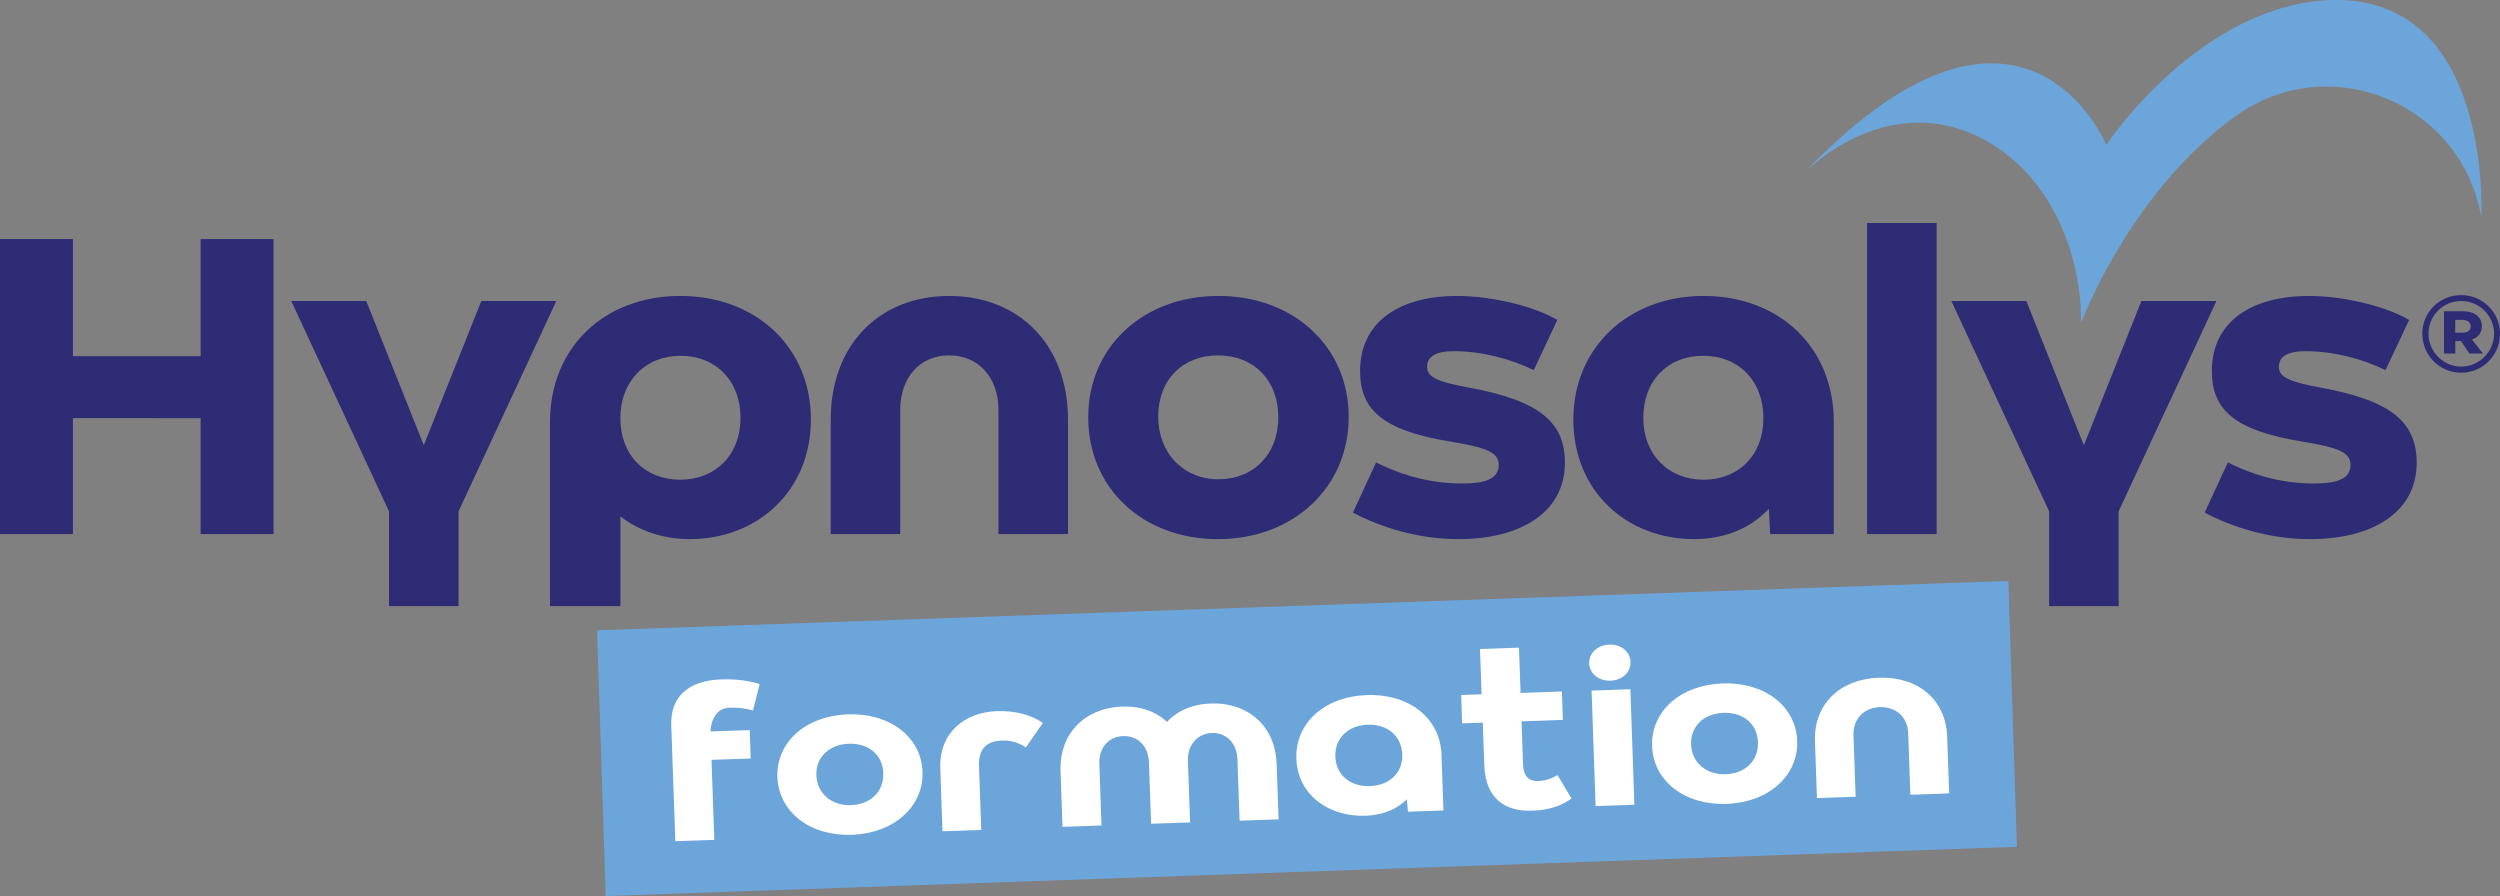 <svg xmlns="http://www.w3.org/2000/svg" id="Calque_2" viewBox="0 0 355.9 127.56"><rect x="0" y="0" width="355.9" height="127.56" fill="#808080" stroke="none"/><defs><style>.cls-1{fill:#fff;}.cls-2{fill:#6ca5da;}.cls-3{fill:#2d2c74;}</style></defs><g id="Calque_1-2"><g><g><polygon class="cls-2" points="287.13 120.55 86.23 127.56 85 89.73 285.9 82.71 287.13 120.55"></polygon><g><path class="cls-1" d="M101.15,104.13l5.58-.19,.14,4.04-5.58,.19,.4,11.39-5.55,.19-.58-16.5c-.14-4.01,2.39-6.36,7.07-6.53,2.37-.08,4.23,.24,5.51,.67l-.94,3.75c-1.18-.32-2.09-.43-3.43-.39-1.74,.06-2.55,1.75-2.63,3.36Z"></path><path class="cls-1" d="M110.67,110.61c-.17-4.96,4.05-8.71,10.03-8.92,5.98-.21,10.45,3.24,10.63,8.17s-4.04,8.77-10.06,8.98c-5.98,.21-10.42-3.27-10.6-8.23Zm15.08-.53c-.09-2.65-2.12-4.3-4.93-4.2-2.74,.1-4.69,1.89-4.6,4.48s2.16,4.36,4.93,4.26,4.69-1.92,4.59-4.54Z"></path><path class="cls-1" d="M134.17,118.33l-.31-8.95c-.18-5.14,3.54-7.98,8.02-8.14,2.81-.1,5.01,.6,6.58,1.68l-2.42,3.48c-.65-.45-1.84-1.04-3.38-.98-2.21,.08-3.37,1.16-3.29,3.63l.32,9.1-5.52,.19Z"></path><path class="cls-1" d="M181.74,108.67l.28,7.97-5.55,.19-.31-8.77c-.08-2.26-1.6-3.78-3.64-3.71s-3.49,1.7-3.41,3.96l.31,8.77-5.55,.19-.31-8.77c-.08-2.26-1.57-3.79-3.68-3.71s-3.46,1.7-3.38,3.96l.31,8.77-5.55,.19-.28-7.97c-.18-5.29,3.44-8.96,8.75-9.15,2.67-.09,4.88,.72,6.4,2.19,1.45-1.57,3.56-2.54,6.23-2.63,5.31-.19,9.18,3.22,9.37,8.51Z"></path><path class="cls-1" d="M205.21,107.47l.28,7.91-5.05,.18-.16-1.78c-1.39,1.42-3.44,2.26-5.84,2.35-5.42,.19-9.71-3.08-9.89-8.11-.18-5.08,4.01-8.86,10.03-9.07,6.02-.21,10.46,3.27,10.64,8.53Zm-5.59-.07c-.09-2.65-2.13-4.33-4.93-4.23-2.77,.1-4.69,1.92-4.59,4.54,.09,2.65,2.16,4.3,4.93,4.2,2.77-.1,4.69-1.89,4.6-4.51Z"></path><path class="cls-1" d="M223.72,113.67c-1.37,1.03-3.19,1.66-5.57,1.74-3.87,.14-6.68-1.67-6.85-6.52l-.21-6.01-2.94,.1-.14-4.04,2.91-.1-.23-6.45,5.55-.19,.23,6.45,5.88-.21,.14,4.04-5.88,.21,.21,6.07c.07,2.08,1.12,2.46,2.13,2.43,1.24-.04,2.12-.46,2.78-.84l1.99,3.33Z"></path><path class="cls-1" d="M226.24,94.45c-.05-1.46,1.18-2.63,2.85-2.69,1.7-.06,2.98,1.03,3.03,2.48,.05,1.43-1.15,2.6-2.85,2.66s-2.98-1.03-3.03-2.45Zm.91,20.3l-.57-16.44,5.52-.19,.57,16.44-5.52,.19Z"></path><path class="cls-1" d="M235.19,106.21c-.17-4.96,4.05-8.71,10.03-8.92,5.98-.21,10.45,3.24,10.63,8.17,.17,4.96-4.04,8.77-10.06,8.98-5.98,.21-10.42-3.27-10.6-8.23Zm15.08-.53c-.09-2.65-2.12-4.3-4.93-4.2-2.74,.1-4.69,1.89-4.6,4.48s2.16,4.36,4.93,4.26c2.77-.1,4.69-1.92,4.59-4.54Z"></path><path class="cls-1" d="M264.18,113.42l-5.52,.19-.28-8.06c-.19-5.32,3.57-8.88,9.09-9.07,5.55-.19,9.55,3.09,9.73,8.41l.28,8.06-5.52,.19-.31-8.77c-.08-2.26-1.7-3.78-4.05-3.7-2.27,.08-3.82,1.71-3.74,3.97l.31,8.77Z"></path></g></g><path class="cls-2" d="M256.78,24.67s.04-.05,.08-.08l.1-.1s0-.01,.01-.01c0,0,.01,0,.01-.01,.02-.02,.04-.03,.06-.06,5.9-6.15,11.11-10.1,15.68-12.45,.54-.28,1.08-.54,1.61-.78s1.05-.45,1.55-.65c2.81-1.08,5.34-1.52,7.61-1.52,3.25,0,5.96,.92,8.19,2.23,.49,.3,.96,.62,1.4,.94,.45,.32,.87,.67,1.27,1.01,.8,.7,1.51,1.44,2.13,2.16,.46,.54,.87,1.08,1.24,1.59,.12,.17,.24,.33,.35,.5,.23,.33,.42,.65,.6,.94,.81,1.32,1.19,2.23,1.19,2.23,0,0,12.08-18.23,29.58-20.42,1.1-.13,2.15-.19,3.15-.19,2.13,0,4.04,.28,5.75,.79,.24,.08,.49,.15,.72,.24,.23,.08,.46,.16,.69,.25,.92,.37,1.77,.8,2.57,1.28,.21,.13,.4,.26,.59,.38,.57,.4,1.11,.82,1.63,1.26,.33,.3,.67,.62,.98,.93,.31,.32,.63,.66,.92,1,.72,.86,1.37,1.78,1.96,2.75,.23,.38,.45,.77,.67,1.17h0c.21,.4,.41,.8,.6,1.21h0c.18,.41,.37,.82,.54,1.23,3.57,8.63,3.03,18.57,3.03,18.57,0,0-.01-.1-.04-.29-1.99-11.28-11.77-18.45-22.04-18.45-2.99,0-6.02,.6-8.91,1.9-.52,.24-1.05,.5-1.55,.78-.78,.42-1.53,.9-2.28,1.42-4.69,3.33-8.6,7.42-11.75,11.49-2.28,2.94-4.17,5.84-5.68,8.45-2.71,4.65-4.24,8.34-4.65,9.4-.01,.02-.03,.03-.05,.03-.01,0-.02,0-.03-.01s-.02-.02-.02-.04c.03-1.12,.01-4.97-1.39-9.68-.73-2.49-1.87-5.23-3.59-7.93-.22-.35-.45-.68-.7-1.01-2.1-2.99-4.85-5.49-8.08-7.23-.41-.23-.81-.42-1.22-.62-.6-.28-1.21-.53-1.8-.73h-.01c-.39-.14-.78-.26-1.15-.37s-.77-.21-1.13-.28c-.05-.02-.11-.03-.15-.03-.37-.09-.72-.15-1.07-.19-.95-.15-1.88-.22-2.78-.22-.35,0-.69,.01-1.03,.03-.25,.01-.5,.03-.74,.05-.83,.08-1.64,.21-2.42,.38-.27,.05-.53,.12-.79,.18-.52,.14-1.01,.29-1.51,.45-.25,.09-.49,.17-.72,.26s-.46,.18-.69,.28c-.24,.09-.46,.18-.69,.29-.19,.09-.38,.17-.56,.26-.09,.04-.16,.08-.25,.12-.22,.11-.43,.22-.64,.32-1.18,.63-2.22,1.28-3.11,1.91-.3,.22-.59,.43-.86,.64-.13,.1-.26,.19-.38,.3-.13,.1-.25,.19-.36,.28-.64,.52-1.1,.95-1.37,1.21-.02,.03-.04,.04-.06,.06,0,.01-.01,.01-.01,.01t-.01,.01l-.1,.1s-.05,.05-.08,.08l-.04,.04m0,0h-.01m15.99-12.76c.54-.28,1.08-.54,1.61-.78-.53,.24-1.06,.49-1.61,.78Zm6.73,6.57c.59,.22,1.2,.46,1.8,.73-.6-.28-1.21-.53-1.8-.73Zm63.46-15.59c.57,.4,1.11,.82,1.63,1.26-.51-.45-1.06-.87-1.63-1.26Z"></path><g><path class="cls-3" d="M28.56,34.03h10.38v42h-10.38v-16.5H10.38v16.5H0V34.03H10.38v16.68H28.56v-16.68Z"></path><path class="cls-3" d="M115.44,59.71c0,10.14-7.56,17.04-17.28,17.04-3.66,0-7.14-1.14-9.84-3.24v12.78h-10.02v-26.22c0-10.62,7.74-17.94,18.54-17.94s18.6,7.32,18.6,17.58Zm-10.02-.24c0-5.28-3.54-8.82-8.52-8.82s-8.58,3.54-8.58,8.88,3.54,8.76,8.52,8.76,8.58-3.48,8.58-8.82Z"></path><path class="cls-3" d="M128.16,76.03h-9.9v-16.26c0-10.74,6.96-17.64,16.86-17.64s16.92,6.9,16.92,17.64v16.26h-9.9v-17.7c0-4.56-2.82-7.74-7.02-7.74s-6.96,3.18-6.96,7.74v17.7Z"></path><path class="cls-3" d="M154.92,59.41c0-10.02,7.8-17.28,18.54-17.28s18.54,7.26,18.54,17.22-7.8,17.4-18.6,17.4-18.48-7.32-18.48-17.34Zm27.06,0c0-5.34-3.54-8.82-8.58-8.82s-8.52,3.48-8.52,8.7,3.6,8.94,8.58,8.94,8.52-3.54,8.52-8.82Z"></path><path class="cls-3" d="M192.6,72.97l3.3-7.14c4.08,2.04,8.1,3,12.3,3,3.12,0,5.16-.6,5.16-2.64,0-1.74-1.62-2.46-6.72-3.3-9.66-1.56-13.02-4.44-13.02-10.08,0-6.9,5.46-10.68,13.86-10.68,4.62,0,10.8,1.38,14.22,3.42l-3.36,7.14c-3.3-1.62-7.44-2.7-11.4-2.7-2.64,0-3.78,.84-3.78,2.22s1.14,2.1,6.12,3c10.02,1.86,13.5,4.98,13.5,10.68,0,6.96-6.18,10.86-15.18,10.86-5.82,0-11.16-1.74-15-3.78Z"></path><path class="cls-3" d="M261.06,60.07v15.96h-9.06l-.18-3.6c-2.58,2.76-6.3,4.32-10.62,4.32-9.72,0-17.22-6.9-17.22-17.04s7.74-17.58,18.54-17.58,18.54,7.32,18.54,17.94Zm-10.02-.54c0-5.34-3.54-8.88-8.58-8.88s-8.52,3.54-8.52,8.82,3.6,8.82,8.58,8.82,8.52-3.48,8.52-8.76Z"></path><path class="cls-3" d="M265.8,76.03V31.75h9.9v44.28h-9.9Z"></path><path class="cls-3" d="M304.85,42.85l-8.16,20.46h-.06l-8.16-20.46h-10.68l13.92,29.94v13.5h9.9v-13.5l13.92-29.94h-10.68Z"></path><path class="cls-3" d="M68.52,42.85l-8.16,20.46h-.06l-8.16-20.46h-10.68l13.92,29.94v13.5h9.9v-13.5l13.92-29.94h-10.68Z"></path><path class="cls-3" d="M313.86,72.97l3.3-7.14c4.08,2.04,8.1,3,12.3,3,3.12,0,5.16-.6,5.16-2.64,0-1.74-1.62-2.46-6.72-3.3-9.66-1.56-13.02-4.44-13.02-10.08,0-6.9,5.46-10.68,13.86-10.68,4.62,0,10.8,1.38,14.22,3.42l-3.36,7.14c-3.3-1.62-7.44-2.7-11.4-2.7-2.64,0-3.78,.84-3.78,2.22s1.14,2.1,6.12,3c10.02,1.86,13.5,4.98,13.5,10.68,0,6.96-6.18,10.86-15.18,10.86-5.82,0-11.16-1.74-15-3.78Z"></path><path class="cls-3" d="M355.9,47.5c0,3.08-2.45,5.56-5.53,5.56s-5.53-2.48-5.53-5.56,2.48-5.49,5.53-5.49,5.53,2.45,5.53,5.49Zm-.84,0c0-2.55-2.1-4.65-4.69-4.65s-4.65,2.1-4.65,4.65,2.1,4.69,4.65,4.69,4.69-2.1,4.69-4.69Zm-3.15,.84l1.57,1.99h-1.92l-1.22-1.78h-.8v1.78h-1.61v-6.02h2.66c1.68,0,2.73,.8,2.73,2.1,0,.94-.52,1.64-1.4,1.92Zm-2.38-2.8v1.82h1.05c.7,0,1.15-.31,1.15-.91,0-.56-.45-.91-1.15-.91h-1.05Z"></path></g></g></g></svg>